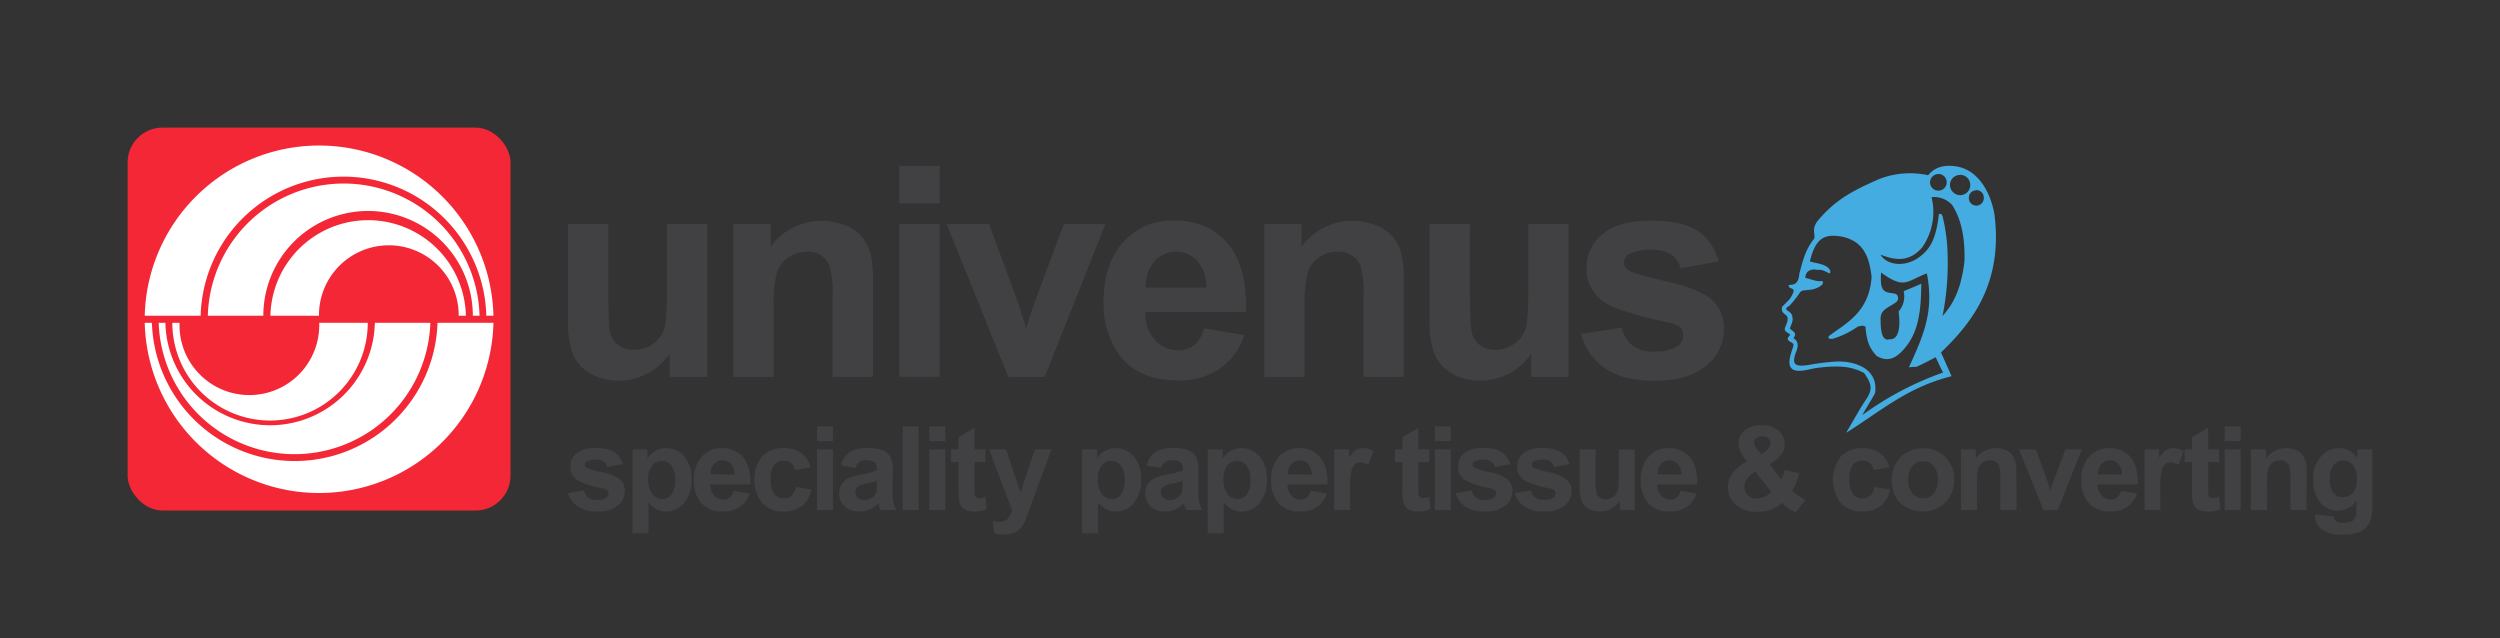 <svg id="Layer_1" data-name="Layer 1" xmlns="http://www.w3.org/2000/svg" viewBox="0 0 490.93 125.32"><rect x="0" y="0" width="490.93" height="125.32" fill="#333333" stroke="none"/><defs><style>.cls-1{fill:#f32735;}.cls-2{fill:#fff;}.cls-3,.cls-5{fill:#414042;}.cls-3,.cls-4{fill-rule:evenodd;}.cls-4{fill:#44ace1;}</style></defs><rect class="cls-1" x="25.06" y="25.06" width="75.19" height="75.19" rx="6.85"/><path class="cls-2" d="M40.81,62a26.69,26.69,0,0,1,53.36,0H92.85a20.57,20.57,0,0,0-41.14,0ZM28.42,62A34.25,34.25,0,0,1,96.9,62H95.5a28.06,28.06,0,0,0-56.1,0ZM53.1,62a19.2,19.2,0,0,1,38.39,0H90.07c0-.16,0-.32,0-.48a13.72,13.72,0,0,0-27.43,0V62Zm19.12,1.39a19.19,19.19,0,0,1-38.38,0h1.41c0,.15,0,.31,0,.47a13.72,13.72,0,0,0,27.44,0c0-.16,0-.32,0-.47Zm24.68,0a34.25,34.25,0,0,1-68.48,0h1.41a28.06,28.06,0,0,0,56.09,0Zm-12.39,0a26.69,26.69,0,0,1-53.35,0h1.32a20.57,20.57,0,0,0,41.13,0Z"/><path class="cls-3" d="M131.5,74V69.51a12.25,12.25,0,0,1-10,5.24,11,11,0,0,1-5.43-1.33,7.85,7.85,0,0,1-3.49-3.74A16.81,16.81,0,0,1,111.54,63V44h7.92V57.8c0,4.23.15,6.83.44,7.78a4.27,4.27,0,0,0,1.6,2.26,4.92,4.92,0,0,0,3,.84,6.26,6.26,0,0,0,3.66-1.12,5.67,5.67,0,0,0,2.21-2.77c.4-1.11.6-3.81.6-8.12V44h7.92V74Z"/><path class="cls-3" d="M171.43,74H163.5V58.7a23.59,23.59,0,0,0-.51-6.28,4.4,4.4,0,0,0-1.67-2.21,4.76,4.76,0,0,0-2.77-.79,6.42,6.42,0,0,0-3.74,1.13,5.69,5.69,0,0,0-2.26,3,25.49,25.49,0,0,0-.62,6.89V74H144V44h7.35v4.41a12.42,12.42,0,0,1,14.76-4.1,8.07,8.07,0,0,1,3.31,2.41A9,9,0,0,1,171,50a25,25,0,0,1,.44,5.34Z"/><path class="cls-3" d="M176.6,74V44h7.92V74Zm0-34.07V32.58h7.92v7.35Z"/><path class="cls-3" d="M198,74,185.9,44h8.33l5.65,15.32,1.64,5.12c.43-1.3.71-2.16.82-2.57.26-.85.55-1.7.85-2.55L208.92,44h8.16L205.15,74Z"/><path class="cls-3" d="M236.87,56.47a7.64,7.64,0,0,0-1.77-5.25,5.69,5.69,0,0,0-8.4.1A7.38,7.38,0,0,0,225,56.47Zm-.46,8,7.93,1.33a13.05,13.05,0,0,1-4.82,6.63,14.11,14.11,0,0,1-8.23,2.27q-7.83,0-11.58-5.12a17.2,17.2,0,0,1-3-10.35q0-7.48,3.9-11.71a12.82,12.82,0,0,1,9.85-4.23q6.69,0,10.55,4.43t3.7,13.56H224.9a8.07,8.07,0,0,0,1.91,5.5,6,6,0,0,0,4.56,2,4.85,4.85,0,0,0,3.13-1A6.24,6.24,0,0,0,236.41,64.52Z"/><path class="cls-3" d="M275.67,74h-7.92V58.7a23.59,23.59,0,0,0-.51-6.28,4.4,4.4,0,0,0-1.67-2.21,4.79,4.79,0,0,0-2.78-.79,6.41,6.41,0,0,0-3.73,1.13,5.71,5.71,0,0,0-2.27,3,26,26,0,0,0-.61,6.89V74h-7.92V44h7.34v4.41a12.43,12.43,0,0,1,14.77-4.1,8,8,0,0,1,3.3,2.41A8.65,8.65,0,0,1,275.23,50a24.35,24.35,0,0,1,.44,5.34Z"/><path class="cls-3" d="M300.68,74V69.51a12.21,12.21,0,0,1-10,5.24,11,11,0,0,1-5.43-1.33,7.85,7.85,0,0,1-3.49-3.74A16.81,16.81,0,0,1,280.73,63V44h7.92V57.8c0,4.23.15,6.83.44,7.78a4.22,4.22,0,0,0,1.6,2.26,4.92,4.92,0,0,0,2.95.84,6.26,6.26,0,0,0,3.66-1.12,5.67,5.67,0,0,0,2.21-2.77c.4-1.11.6-3.81.6-8.12V44H308V74Z"/><path class="cls-3" d="M310.48,65.56l8-1.22a5.78,5.78,0,0,0,2.06,3.49,7,7,0,0,0,4.35,1.2,7.9,7.9,0,0,0,4.64-1.13,2.55,2.55,0,0,0,1-2.13,2.13,2.13,0,0,0-.56-1.5,6.49,6.49,0,0,0-2.66-1q-9.61-2.11-12.19-3.87a7.77,7.77,0,0,1-3.56-6.77A8.35,8.35,0,0,1,314.66,46q3.07-2.67,9.55-2.67c4.11,0,7.16.68,9.16,2a10.32,10.32,0,0,1,4.12,6L330,52.71A4.67,4.67,0,0,0,328.2,50a6.66,6.66,0,0,0-3.85-.94,8.67,8.67,0,0,0-4.52.88,1.88,1.88,0,0,0-.9,1.61,1.76,1.76,0,0,0,.79,1.45c.72.52,3.2,1.27,7.44,2.23s7.2,2.14,8.88,3.54a7.33,7.33,0,0,1,2.49,5.91,9.08,9.08,0,0,1-3.45,7.1q-3.45,3-10.2,3c-4.1,0-7.33-.82-9.72-2.47A11.44,11.44,0,0,1,310.48,65.56Z"/><path class="cls-4" d="M355.41,51.34c1.12-4.83,3.11-5.35,6-4.92,4.48.78,5.69,4,6.12,8-.51,7-5.09,9.06-8.36,11.56-.43.69.52.6.86.51a17.28,17.28,0,0,0,4.74-2.32c.69-.26,1.3-.26,1.56,0,.25,3.44,1.12,4.48,2.15,5.69,2.33,1.46,4,.17,5-.87,2.85-2.93,3.8-6.72,3.8-13.28-1.12.52-2.33,1-3.45,1.47a4.54,4.54,0,0,1-1,4c.43,3.19,0,5.61-1.81,5.44-1.12.34-1.72-.78-1.72-3.71-.18-2.24,1.72-2.5,3.1-3.62a1,1,0,0,0-.08-1.56c-.61-.17-1.13-.17-1.73-.34-1.29-.43-1.29-1.64-1.21-3.88,4.66,3.36,4.92,1.72,9,.17,1.47,7.5-.69,12.25-3.53,18.46a7.9,7.9,0,0,1,1.46-.09c1.3-.6,2.5-1.21,3.8-1.9.51,1,.94,2.07,1.46,3a61.6,61.6,0,0,0-15.86,8.36c.69-1.29,1.81-3,2.5-4.31.69-4.74-3.8-6.29-7.42-6.21a44.17,44.17,0,0,0-5.69.69c-2.5.35-3.28,0-2.5-2.32.6-1.3.6-2.42-.43-2.94.69-.94.26-1.12-.69-1.89.17-.69.69-1.38.51-2.16,0-1.55-2.32-1.29-.6-2.33a18.62,18.62,0,0,0,2-2.5c.44-.69,1-.43,1.56-.6a4.54,4.54,0,0,0,2.84-1c.26-.35.17-.43.09-.78-.95.26-2.24-.34-3.36-.6,0-1.12.86-1.9,2.41-1.55.95-.18,1.64.43,2.41.69,0-.18.09-.18.09-.43C359,51.85,356.79,51.77,355.41,51.34ZM369.3,50c2.5,1,5.52,1.73,8.19-1.46a12.14,12.14,0,0,0,1.81-9.83,4.84,4.84,0,0,1,4.05,1.55c2.16,3.36,2.5,7.5,2.42,11-.61,5.34-2.16,8.45-4.31,10.78a52.46,52.46,0,0,0,1-11.9,34.37,34.37,0,0,0-1-7.68c-.18-.52-.78-.78-.78.09-.52,4.14-1.55,6.38-3.88,8C373.78,52.72,370.25,51.85,369.3,50Zm18.8-12.67a1.45,1.45,0,0,1,1.46,1.46,1.47,1.47,0,1,1-2.93,0A1.45,1.45,0,0,1,388.1,37.37Zm-3.19-3a2,2,0,0,1,2,2,2,2,0,0,1-2,2,2.06,2.06,0,0,1-2-2A2,2,0,0,1,384.91,34.35Zm-4.23-.17A1.64,1.64,0,1,1,379,35.81,1.65,1.65,0,0,1,380.68,34.18Zm-2.07.25a16.57,16.57,0,0,0-9.66.78c-4.91,2.16-8.62,4-12.16,8.37-1,1.55-.34,2.15-.51,3.27-1.81,2.24-2.25,4.4-2.94,6.9-.17,2.24-1.2,2.16-2.07,2.24-.17,1.21,2.07-.08.18,2.76-.52.52-.95,1-1.47,1.47-.34,1.29.6,1.38,1,2,.25.95-.35,1.64-.52,2.42.08.6.77.77,1.12,1.12-1.38,1.29.43,1.29.6,1.89.09.26-.34,1.21-.43,1.64-1.64,5,2.76,3.37,4.83,3,3.62-.43,6.64-.6,9.49,1,1.46,2.07,1.64,3.1.6,4.83-1.47,2.15-2.76,4.57-4.14,6.89,6.9-4.31,11.9-8.88,20.7-11.12l-2.07-4.66c5.34-5.17,12.24-12.93,10.52-26.9-.35-2.5-2.07-8.45-7.16-9.57C382.4,32.36,380.25,32.45,378.61,34.43Z"/><path class="cls-3" d="M111.54,96.8l3.17-.49a2.29,2.29,0,0,0,.81,1.39,2.76,2.76,0,0,0,1.73.47,3.12,3.12,0,0,0,1.84-.45,1,1,0,0,0,.41-.84.8.8,0,0,0-.22-.59,2.56,2.56,0,0,0-1.06-.42,16.71,16.71,0,0,1-4.83-1.54A3.07,3.07,0,0,1,112,91.65,3.3,3.3,0,0,1,113.2,89,5.7,5.7,0,0,1,117,88a6.51,6.51,0,0,1,3.63.8,4,4,0,0,1,1.63,2.36l-3,.55a1.86,1.86,0,0,0-.72-1.07,2.66,2.66,0,0,0-1.53-.37,3.49,3.49,0,0,0-1.79.34.76.76,0,0,0-.36.64.7.7,0,0,0,.31.58,12,12,0,0,0,3,.88,8.82,8.82,0,0,1,3.53,1.41,2.9,2.9,0,0,1,1,2.34,3.63,3.63,0,0,1-1.37,2.82,6.08,6.08,0,0,1-4,1.17,6.61,6.61,0,0,1-3.85-1A4.49,4.49,0,0,1,111.54,96.8Z"/><path class="cls-3" d="M127.3,94a4.6,4.6,0,0,0,.79,3,2.44,2.44,0,0,0,1.94,1,2.26,2.26,0,0,0,1.82-.88,4.6,4.6,0,0,0,.73-2.9,4.34,4.34,0,0,0-.75-2.79,2.34,2.34,0,0,0-1.86-.91,2.38,2.38,0,0,0-1.91.9A4,4,0,0,0,127.3,94Zm-3.1-5.77h2.94V90a4.34,4.34,0,0,1,3.71-2,4.56,4.56,0,0,1,3.52,1.62,6.63,6.63,0,0,1,1.44,4.54,6.79,6.79,0,0,1-1.46,4.64,4.54,4.54,0,0,1-3.53,1.65,4.05,4.05,0,0,1-1.79-.39,6.13,6.13,0,0,1-1.69-1.34v6H124.2Z"/><path class="cls-3" d="M144.24,93.19a3.06,3.06,0,0,0-.7-2.08,2.24,2.24,0,0,0-3.33,0,2.88,2.88,0,0,0-.66,2Zm-.18,3.19,3.14.53a5.13,5.13,0,0,1-1.91,2.63,5.63,5.63,0,0,1-3.27.9,5.3,5.3,0,0,1-4.59-2,6.85,6.85,0,0,1-1.18-4.11,6.6,6.6,0,0,1,1.55-4.64A5.07,5.07,0,0,1,141.71,88a5.25,5.25,0,0,1,4.18,1.75c1,1.17,1.52,3,1.47,5.38h-7.87a3.19,3.19,0,0,0,.76,2.18,2.37,2.37,0,0,0,1.81.78,1.92,1.92,0,0,0,1.24-.4A2.51,2.51,0,0,0,144.06,96.38Z"/><path class="cls-3" d="M159.17,91.77l-3.1.55a2.22,2.22,0,0,0-.71-1.39,2.17,2.17,0,0,0-1.44-.47,2.32,2.32,0,0,0-1.87.82,4.15,4.15,0,0,0-.7,2.72,4.79,4.79,0,0,0,.71,3,2.33,2.33,0,0,0,1.91.87,2.11,2.11,0,0,0,1.46-.51,3.08,3.08,0,0,0,.81-1.76l3.09.53a5.53,5.53,0,0,1-1.84,3.23,5.79,5.79,0,0,1-3.67,1.08,5.45,5.45,0,0,1-4.16-1.65,7.52,7.52,0,0,1,0-9.16A5.51,5.51,0,0,1,153.88,88a5.74,5.74,0,0,1,3.45.93A5.11,5.11,0,0,1,159.17,91.77Z"/><path class="cls-3" d="M160.43,100.15V88.24h3.14v11.91Zm0-13.52V83.72h3.14v2.91Z"/><path class="cls-3" d="M172.21,94.46c-.41.13-1,.29-1.92.48a5.56,5.56,0,0,0-1.71.55,1.31,1.31,0,0,0-.62,1.1,1.55,1.55,0,0,0,.5,1.15,1.7,1.7,0,0,0,1.25.48,2.72,2.72,0,0,0,1.62-.56,2,2,0,0,0,.75-1,5.78,5.78,0,0,0,.13-1.54ZM168,91.91l-2.85-.51a4.48,4.48,0,0,1,1.66-2.58,6,6,0,0,1,3.5-.83,7.55,7.55,0,0,1,3.13.49,3.25,3.25,0,0,1,1.46,1.27,6.49,6.49,0,0,1,.42,2.82l-.05,3.67a12.89,12.89,0,0,0,.15,2.31,7,7,0,0,0,.56,1.6h-3.12c-.08-.21-.18-.52-.3-.92-.05-.19-.09-.31-.11-.37a5.61,5.61,0,0,1-1.72,1.19,5,5,0,0,1-2,.39,4.07,4.07,0,0,1-2.89-1,3.34,3.34,0,0,1-1.05-2.52,3.41,3.41,0,0,1,.48-1.8,3.11,3.11,0,0,1,1.35-1.21,10.6,10.6,0,0,1,2.5-.73,17.35,17.35,0,0,0,3.06-.78V92.1a1.65,1.65,0,0,0-.45-1.31,2.62,2.62,0,0,0-1.7-.4A1.89,1.89,0,0,0,168,91.91Z"/><rect class="cls-5" x="177.27" y="83.72" width="3.14" height="16.43"/><path class="cls-3" d="M182.49,100.15V88.24h3.14v11.91Zm0-13.52V83.72h3.14v2.91Z"/><path class="cls-3" d="M193.52,88.24v2.5h-2.16v4.82a12.39,12.39,0,0,0,.06,1.71.7.7,0,0,0,.28.4.89.89,0,0,0,.54.16,4.17,4.17,0,0,0,1.27-.3l.26,2.44a6.13,6.13,0,0,1-2.48.47,3.9,3.9,0,0,1-1.53-.28,2.2,2.2,0,0,1-1-.75,2.91,2.91,0,0,1-.44-1.23,15.06,15.06,0,0,1-.1-2.23V90.74h-1.45v-2.5h1.45V85.87L191.36,84v4.22Z"/><path class="cls-3" d="M194.21,88.24h3.35l2.86,8.45,2.79-8.45h3.26l-4.2,11.46-.76,2.07a7.86,7.86,0,0,1-.8,1.58,3.18,3.18,0,0,1-.86.89,3.67,3.67,0,0,1-1.2.53,6.19,6.19,0,0,1-1.62.2,9,9,0,0,1-1.79-.19l-.27-2.46a6.71,6.71,0,0,0,1.34.14,2,2,0,0,0,1.63-.64,4.55,4.55,0,0,0,.81-1.65Z"/><path class="cls-3" d="M215.58,94a4.6,4.6,0,0,0,.79,3,2.42,2.42,0,0,0,1.93,1,2.27,2.27,0,0,0,1.83-.88,4.6,4.6,0,0,0,.72-2.9,4.34,4.34,0,0,0-.75-2.79,2.31,2.31,0,0,0-1.85-.91,2.38,2.38,0,0,0-1.91.9A4,4,0,0,0,215.58,94Zm-3.1-5.77h2.94V90a4.34,4.34,0,0,1,3.71-2,4.52,4.52,0,0,1,3.51,1.62,6.58,6.58,0,0,1,1.45,4.54,6.79,6.79,0,0,1-1.46,4.64,4.54,4.54,0,0,1-3.53,1.65,4,4,0,0,1-1.79-.39,6.13,6.13,0,0,1-1.69-1.34v6h-3.14Z"/><path class="cls-3" d="M232.19,94.46c-.4.13-1,.29-1.91.48a5.55,5.55,0,0,0-1.72.55,1.3,1.3,0,0,0-.61,1.1,1.54,1.54,0,0,0,.49,1.15,1.73,1.73,0,0,0,1.25.48,2.77,2.77,0,0,0,1.63-.56,2,2,0,0,0,.75-1,6.4,6.4,0,0,0,.12-1.54ZM228,91.91l-2.84-.51a4.52,4.52,0,0,1,1.65-2.58,6,6,0,0,1,3.5-.83,7.6,7.6,0,0,1,3.14.49,3.17,3.17,0,0,1,1.45,1.27,6.49,6.49,0,0,1,.42,2.82l0,3.67a12.89,12.89,0,0,0,.15,2.31,6.59,6.59,0,0,0,.57,1.6h-3.13c-.08-.21-.18-.52-.3-.92-.05-.19-.09-.31-.11-.37a5.49,5.49,0,0,1-1.72,1.19,4.92,4.92,0,0,1-1.95.39,4.05,4.05,0,0,1-2.89-1,3.54,3.54,0,0,1-.57-4.32,3.14,3.14,0,0,1,1.34-1.21,10.71,10.71,0,0,1,2.51-.73,16.93,16.93,0,0,0,3.05-.78V92.1a1.65,1.65,0,0,0-.45-1.31,2.59,2.59,0,0,0-1.69-.4,2.3,2.3,0,0,0-1.32.34A2.33,2.33,0,0,0,228,91.91Z"/><path class="cls-3" d="M240.26,94a4.6,4.6,0,0,0,.8,3,2.42,2.42,0,0,0,1.93,1,2.28,2.28,0,0,0,1.83-.88,4.6,4.6,0,0,0,.72-2.9,4.34,4.34,0,0,0-.75-2.79,2.33,2.33,0,0,0-1.85-.91,2.42,2.42,0,0,0-1.92.9A4,4,0,0,0,240.26,94Zm-3.09-5.77h2.93V90a4.37,4.37,0,0,1,3.71-2,4.53,4.53,0,0,1,3.52,1.62,6.58,6.58,0,0,1,1.45,4.54,6.79,6.79,0,0,1-1.46,4.64,4.54,4.54,0,0,1-3.53,1.65,4,4,0,0,1-1.79-.39,6,6,0,0,1-1.69-1.34v6h-3.14Z"/><path class="cls-3" d="M257.58,93.19a3,3,0,0,0-.7-2.08,2.15,2.15,0,0,0-1.63-.72,2.19,2.19,0,0,0-1.7.76,2.88,2.88,0,0,0-.66,2Zm-.18,3.19,3.14.53a5.13,5.13,0,0,1-1.91,2.63,5.62,5.62,0,0,1-3.26.9,5.32,5.32,0,0,1-4.6-2,6.84,6.84,0,0,1-1.17-4.11,6.6,6.6,0,0,1,1.54-4.64A5.07,5.07,0,0,1,255.05,88a5.28,5.28,0,0,1,4.19,1.75c1,1.17,1.51,3,1.46,5.38h-7.87a3.19,3.19,0,0,0,.76,2.18,2.38,2.38,0,0,0,1.81.78,1.92,1.92,0,0,0,1.24-.4A2.51,2.51,0,0,0,257.4,96.38Z"/><path class="cls-3" d="M265.15,100.15H262V88.24h2.91v1.69a5,5,0,0,1,1.35-1.57,2.54,2.54,0,0,1,1.37-.37,4,4,0,0,1,2.08.59l-1,2.74a2.77,2.77,0,0,0-1.48-.51,1.75,1.75,0,0,0-1.12.36,2.48,2.48,0,0,0-.73,1.32,19.07,19.07,0,0,0-.26,4Z"/><path class="cls-3" d="M280.68,88.24v2.5h-2.16v4.82a12.39,12.39,0,0,0,.06,1.71.72.72,0,0,0,.29.4.84.84,0,0,0,.53.16,4.17,4.17,0,0,0,1.27-.3l.26,2.44a6.1,6.1,0,0,1-2.48.47,4,4,0,0,1-1.53-.28,2.2,2.2,0,0,1-1-.75,2.91,2.91,0,0,1-.44-1.23,15.06,15.06,0,0,1-.1-2.23V90.74h-1.45v-2.5h1.45V85.87L278.52,84v4.22Z"/><path class="cls-3" d="M281.76,100.15V88.24h3.14v11.91Zm0-13.52V83.72h3.14v2.91Z"/><path class="cls-3" d="M285.85,96.8l3.17-.49a2.3,2.3,0,0,0,.82,1.39,2.73,2.73,0,0,0,1.72.47,3.1,3.1,0,0,0,1.84-.45,1,1,0,0,0,.41-.84.8.8,0,0,0-.22-.59,2.56,2.56,0,0,0-1-.42,16.7,16.7,0,0,1-4.84-1.54,3.07,3.07,0,0,1-1.41-2.68A3.3,3.3,0,0,1,287.51,89,5.72,5.72,0,0,1,291.3,88a6.51,6.51,0,0,1,3.63.8,4.1,4.1,0,0,1,1.64,2.36l-3,.55a1.87,1.87,0,0,0-.73-1.07,2.66,2.66,0,0,0-1.53-.37,3.49,3.49,0,0,0-1.79.34.76.76,0,0,0-.36.64.71.71,0,0,0,.32.58,11.68,11.68,0,0,0,3,.88A8.82,8.82,0,0,1,296,94.11a2.9,2.9,0,0,1,1,2.34,3.63,3.63,0,0,1-1.37,2.82,6.08,6.08,0,0,1-4.05,1.17,6.61,6.61,0,0,1-3.85-1A4.49,4.49,0,0,1,285.85,96.8Z"/><path class="cls-3" d="M297.48,96.8l3.17-.49a2.29,2.29,0,0,0,.81,1.39,2.78,2.78,0,0,0,1.73.47,3.12,3.12,0,0,0,1.84-.45,1,1,0,0,0,.41-.84.8.8,0,0,0-.22-.59,2.56,2.56,0,0,0-1.06-.42,16.71,16.71,0,0,1-4.83-1.54,3.07,3.07,0,0,1-1.41-2.68A3.3,3.3,0,0,1,299.14,89,5.72,5.72,0,0,1,302.93,88a6.51,6.51,0,0,1,3.63.8,4.1,4.1,0,0,1,1.64,2.36l-3,.55a1.87,1.87,0,0,0-.73-1.07,2.66,2.66,0,0,0-1.53-.37,3.49,3.49,0,0,0-1.79.34.76.76,0,0,0-.36.64.7.7,0,0,0,.31.58,12,12,0,0,0,3,.88,8.82,8.82,0,0,1,3.52,1.41,2.9,2.9,0,0,1,1,2.34,3.63,3.63,0,0,1-1.37,2.82,6.08,6.08,0,0,1-4.05,1.17,6.61,6.61,0,0,1-3.85-1A4.49,4.49,0,0,1,297.48,96.8Z"/><path class="cls-3" d="M318.1,100.15V98.36a4.57,4.57,0,0,1-1.71,1.52,4.65,4.65,0,0,1-2.24.56,4.42,4.42,0,0,1-2.16-.52,3.21,3.21,0,0,1-1.38-1.49,6.67,6.67,0,0,1-.42-2.64V88.24h3.14v5.48a15.93,15.93,0,0,0,.17,3.09,1.7,1.7,0,0,0,.64.89,2,2,0,0,0,1.17.34,2.47,2.47,0,0,0,1.45-.45,2.23,2.23,0,0,0,.88-1.1,13.29,13.29,0,0,0,.23-3.22v-5H321v11.91Z"/><path class="cls-3" d="M330.18,93.19a3.06,3.06,0,0,0-.7-2.08,2.15,2.15,0,0,0-1.63-.72,2.17,2.17,0,0,0-1.7.76,2.88,2.88,0,0,0-.66,2ZM330,96.38l3.14.53a5.13,5.13,0,0,1-1.91,2.63,5.63,5.63,0,0,1-3.27.9,5.32,5.32,0,0,1-4.59-2,6.84,6.84,0,0,1-1.17-4.11,6.6,6.6,0,0,1,1.54-4.64A5.07,5.07,0,0,1,327.65,88a5.25,5.25,0,0,1,4.18,1.75c1,1.17,1.52,3,1.47,5.38h-7.87a3.19,3.19,0,0,0,.76,2.18,2.37,2.37,0,0,0,1.81.78,1.92,1.92,0,0,0,1.24-.4A2.51,2.51,0,0,0,330,96.38Z"/><path class="cls-3" d="M344.7,92.63A4.19,4.19,0,0,0,343.09,94a2.71,2.71,0,0,0-.54,1.58,2.24,2.24,0,0,0,.66,1.67,2.46,2.46,0,0,0,1.78.64,3.64,3.64,0,0,0,1.42-.29,6,6,0,0,0,1.48-1Zm1.23-3.43.85-.65a2,2,0,0,0,.93-1.45,1.38,1.38,0,0,0-.45-1,1.71,1.71,0,0,0-1.22-.43,1.69,1.69,0,0,0-1.16.38,1.15,1.15,0,0,0-.43.87,2.4,2.4,0,0,0,.72,1.42Zm8.57,9-1.9,2.43a10.84,10.84,0,0,1-2.69-1.88,6.68,6.68,0,0,1-2.12,1.32,7.64,7.64,0,0,1-2.67.42,5.87,5.87,0,0,1-4.61-1.72,4.48,4.48,0,0,1-1.2-3.08,4.63,4.63,0,0,1,.95-2.84,7.73,7.73,0,0,1,2.82-2.19,8.42,8.42,0,0,1-1.27-1.91,3.93,3.93,0,0,1-.43-1.71,3.25,3.25,0,0,1,1.19-2.53,5,5,0,0,1,3.4-1,4.73,4.73,0,0,1,3.32,1.09,3.46,3.46,0,0,1,.61,4.55,8,8,0,0,1-2.38,2l2.26,3a7.28,7.28,0,0,0,.69-1.86l2.86.64a18.69,18.69,0,0,1-.74,2.22,5.73,5.73,0,0,1-.68,1.17,13.15,13.15,0,0,0,1.37,1.08A8.42,8.42,0,0,0,354.5,98.15Z"/><path class="cls-3" d="M371,91.77l-3.1.55a2.22,2.22,0,0,0-.71-1.39,2.17,2.17,0,0,0-1.44-.47,2.32,2.32,0,0,0-1.87.82,4.15,4.15,0,0,0-.7,2.72,4.79,4.79,0,0,0,.71,3,2.33,2.33,0,0,0,1.9.87,2.12,2.12,0,0,0,1.47-.51,3,3,0,0,0,.8-1.76l3.1.53a5.54,5.54,0,0,1-1.85,3.23,5.74,5.74,0,0,1-3.66,1.08,5.45,5.45,0,0,1-4.16-1.65,7.52,7.52,0,0,1,0-9.16A5.49,5.49,0,0,1,365.69,88a5.78,5.78,0,0,1,3.45.93A5.16,5.16,0,0,1,371,91.77Z"/><path class="cls-3" d="M374.74,94.21a4,4,0,0,0,.84,2.72,2.74,2.74,0,0,0,4.13,0,4,4,0,0,0,.83-2.74,3.92,3.92,0,0,0-.83-2.69,2.74,2.74,0,0,0-4.13,0A3.94,3.94,0,0,0,374.74,94.21Zm-3.24-.16a6.44,6.44,0,0,1,.78-3,5.26,5.26,0,0,1,2.19-2.24,6.4,6.4,0,0,1,3.16-.77,5.92,5.92,0,0,1,4.42,1.75,6.08,6.08,0,0,1,1.73,4.44A6.18,6.18,0,0,1,382,98.67a5.91,5.91,0,0,1-4.39,1.77,6.82,6.82,0,0,1-3.12-.74,5,5,0,0,1-2.25-2.17A7.16,7.16,0,0,1,371.5,94.05Z"/><path class="cls-3" d="M396,100.15H392.8V94.08a9.08,9.08,0,0,0-.2-2.49,1.69,1.69,0,0,0-.66-.88,1.9,1.9,0,0,0-1.1-.32,2.54,2.54,0,0,0-1.48.45,2.26,2.26,0,0,0-.9,1.19,10.25,10.25,0,0,0-.24,2.73v5.39h-3.15V88.24H388V90a4.95,4.95,0,0,1,5.85-1.63,3.13,3.13,0,0,1,1.31,1,3.35,3.35,0,0,1,.62,1.32,9.5,9.5,0,0,1,.18,2.12Z"/><path class="cls-3" d="M401.27,100.15l-4.8-11.91h3.31L402,94.32l.65,2c.17-.52.28-.86.32-1,.11-.33.22-.67.34-1l2.28-6.08h3.23l-4.73,11.91Z"/><path class="cls-3" d="M416.69,93.19a3,3,0,0,0-.7-2.08,2.15,2.15,0,0,0-1.63-.72,2.19,2.19,0,0,0-1.7.76,2.88,2.88,0,0,0-.66,2Zm-.18,3.19,3.14.53a5.13,5.13,0,0,1-1.91,2.63,5.59,5.59,0,0,1-3.26.9,5.29,5.29,0,0,1-4.59-2,6.78,6.78,0,0,1-1.18-4.11,6.6,6.6,0,0,1,1.54-4.64A5.08,5.08,0,0,1,414.16,88a5.27,5.27,0,0,1,4.19,1.75c1,1.17,1.51,3,1.47,5.38h-7.88a3.24,3.24,0,0,0,.76,2.18,2.38,2.38,0,0,0,1.81.78,1.9,1.9,0,0,0,1.24-.4A2.45,2.45,0,0,0,416.51,96.38Z"/><path class="cls-3" d="M424.26,100.15h-3.14V88.24H424v1.69a4.84,4.84,0,0,1,1.36-1.57,2.5,2.5,0,0,1,1.36-.37,4,4,0,0,1,2.08.59l-1,2.74a2.77,2.77,0,0,0-1.48-.51,1.77,1.77,0,0,0-1.12.36,2.41,2.41,0,0,0-.72,1.32,18.15,18.15,0,0,0-.27,4Z"/><path class="cls-3" d="M435.79,88.24v2.5h-2.16v4.82a10.21,10.21,0,0,0,.07,1.71.66.66,0,0,0,.28.4.84.84,0,0,0,.53.16,4.11,4.11,0,0,0,1.27-.3L436,100a6.1,6.1,0,0,1-2.48.47,4,4,0,0,1-1.53-.28,2.2,2.2,0,0,1-1-.75,2.91,2.91,0,0,1-.44-1.23,15.06,15.06,0,0,1-.1-2.23V90.74H429v-2.5h1.45V85.87L433.63,84v4.22Z"/><path class="cls-3" d="M436.87,100.15V88.24H440v11.91Zm0-13.52V83.72H440v2.91Z"/><path class="cls-3" d="M452.92,100.15h-3.15V94.08a9.08,9.08,0,0,0-.2-2.49,1.8,1.8,0,0,0-.66-.88,1.9,1.9,0,0,0-1.1-.32,2.54,2.54,0,0,0-1.48.45,2.26,2.26,0,0,0-.9,1.19,10.13,10.13,0,0,0-.25,2.73v5.39H442V88.24H445V90a5,5,0,0,1,5.86-1.63,3.13,3.13,0,0,1,1.31,1,3.35,3.35,0,0,1,.62,1.32,9.5,9.5,0,0,1,.18,2.12Z"/><path class="cls-3" d="M457.49,94a4.33,4.33,0,0,0,.73,2.77,2.26,2.26,0,0,0,1.81.88,2.5,2.5,0,0,0,2-.9,4,4,0,0,0,.79-2.67,4.15,4.15,0,0,0-.76-2.74,2.42,2.42,0,0,0-1.92-.9,2.35,2.35,0,0,0-1.87.88A4.18,4.18,0,0,0,457.49,94Zm-2.82,7,3.6.44a1.22,1.22,0,0,0,.42.87,2.32,2.32,0,0,0,1.41.35,3.74,3.74,0,0,0,1.85-.37,1.52,1.52,0,0,0,.63-.8,5.08,5.08,0,0,0,.14-1.45l0-1.74a4.28,4.28,0,0,1-3.58,2,4.39,4.39,0,0,1-3.8-2,6.85,6.85,0,0,1-1.1-4,6.58,6.58,0,0,1,1.44-4.57A4.64,4.64,0,0,1,459.28,88a4.36,4.36,0,0,1,3.65,1.93V88.24h2.94V98.91a10.64,10.64,0,0,1-.35,3.15,3.88,3.88,0,0,1-1,1.64,4.37,4.37,0,0,1-1.67.93,8.94,8.94,0,0,1-2.65.34,6.83,6.83,0,0,1-4.3-1,3.26,3.26,0,0,1-1.26-2.63C454.66,101.18,454.66,101.05,454.67,100.9Z"/></svg>
